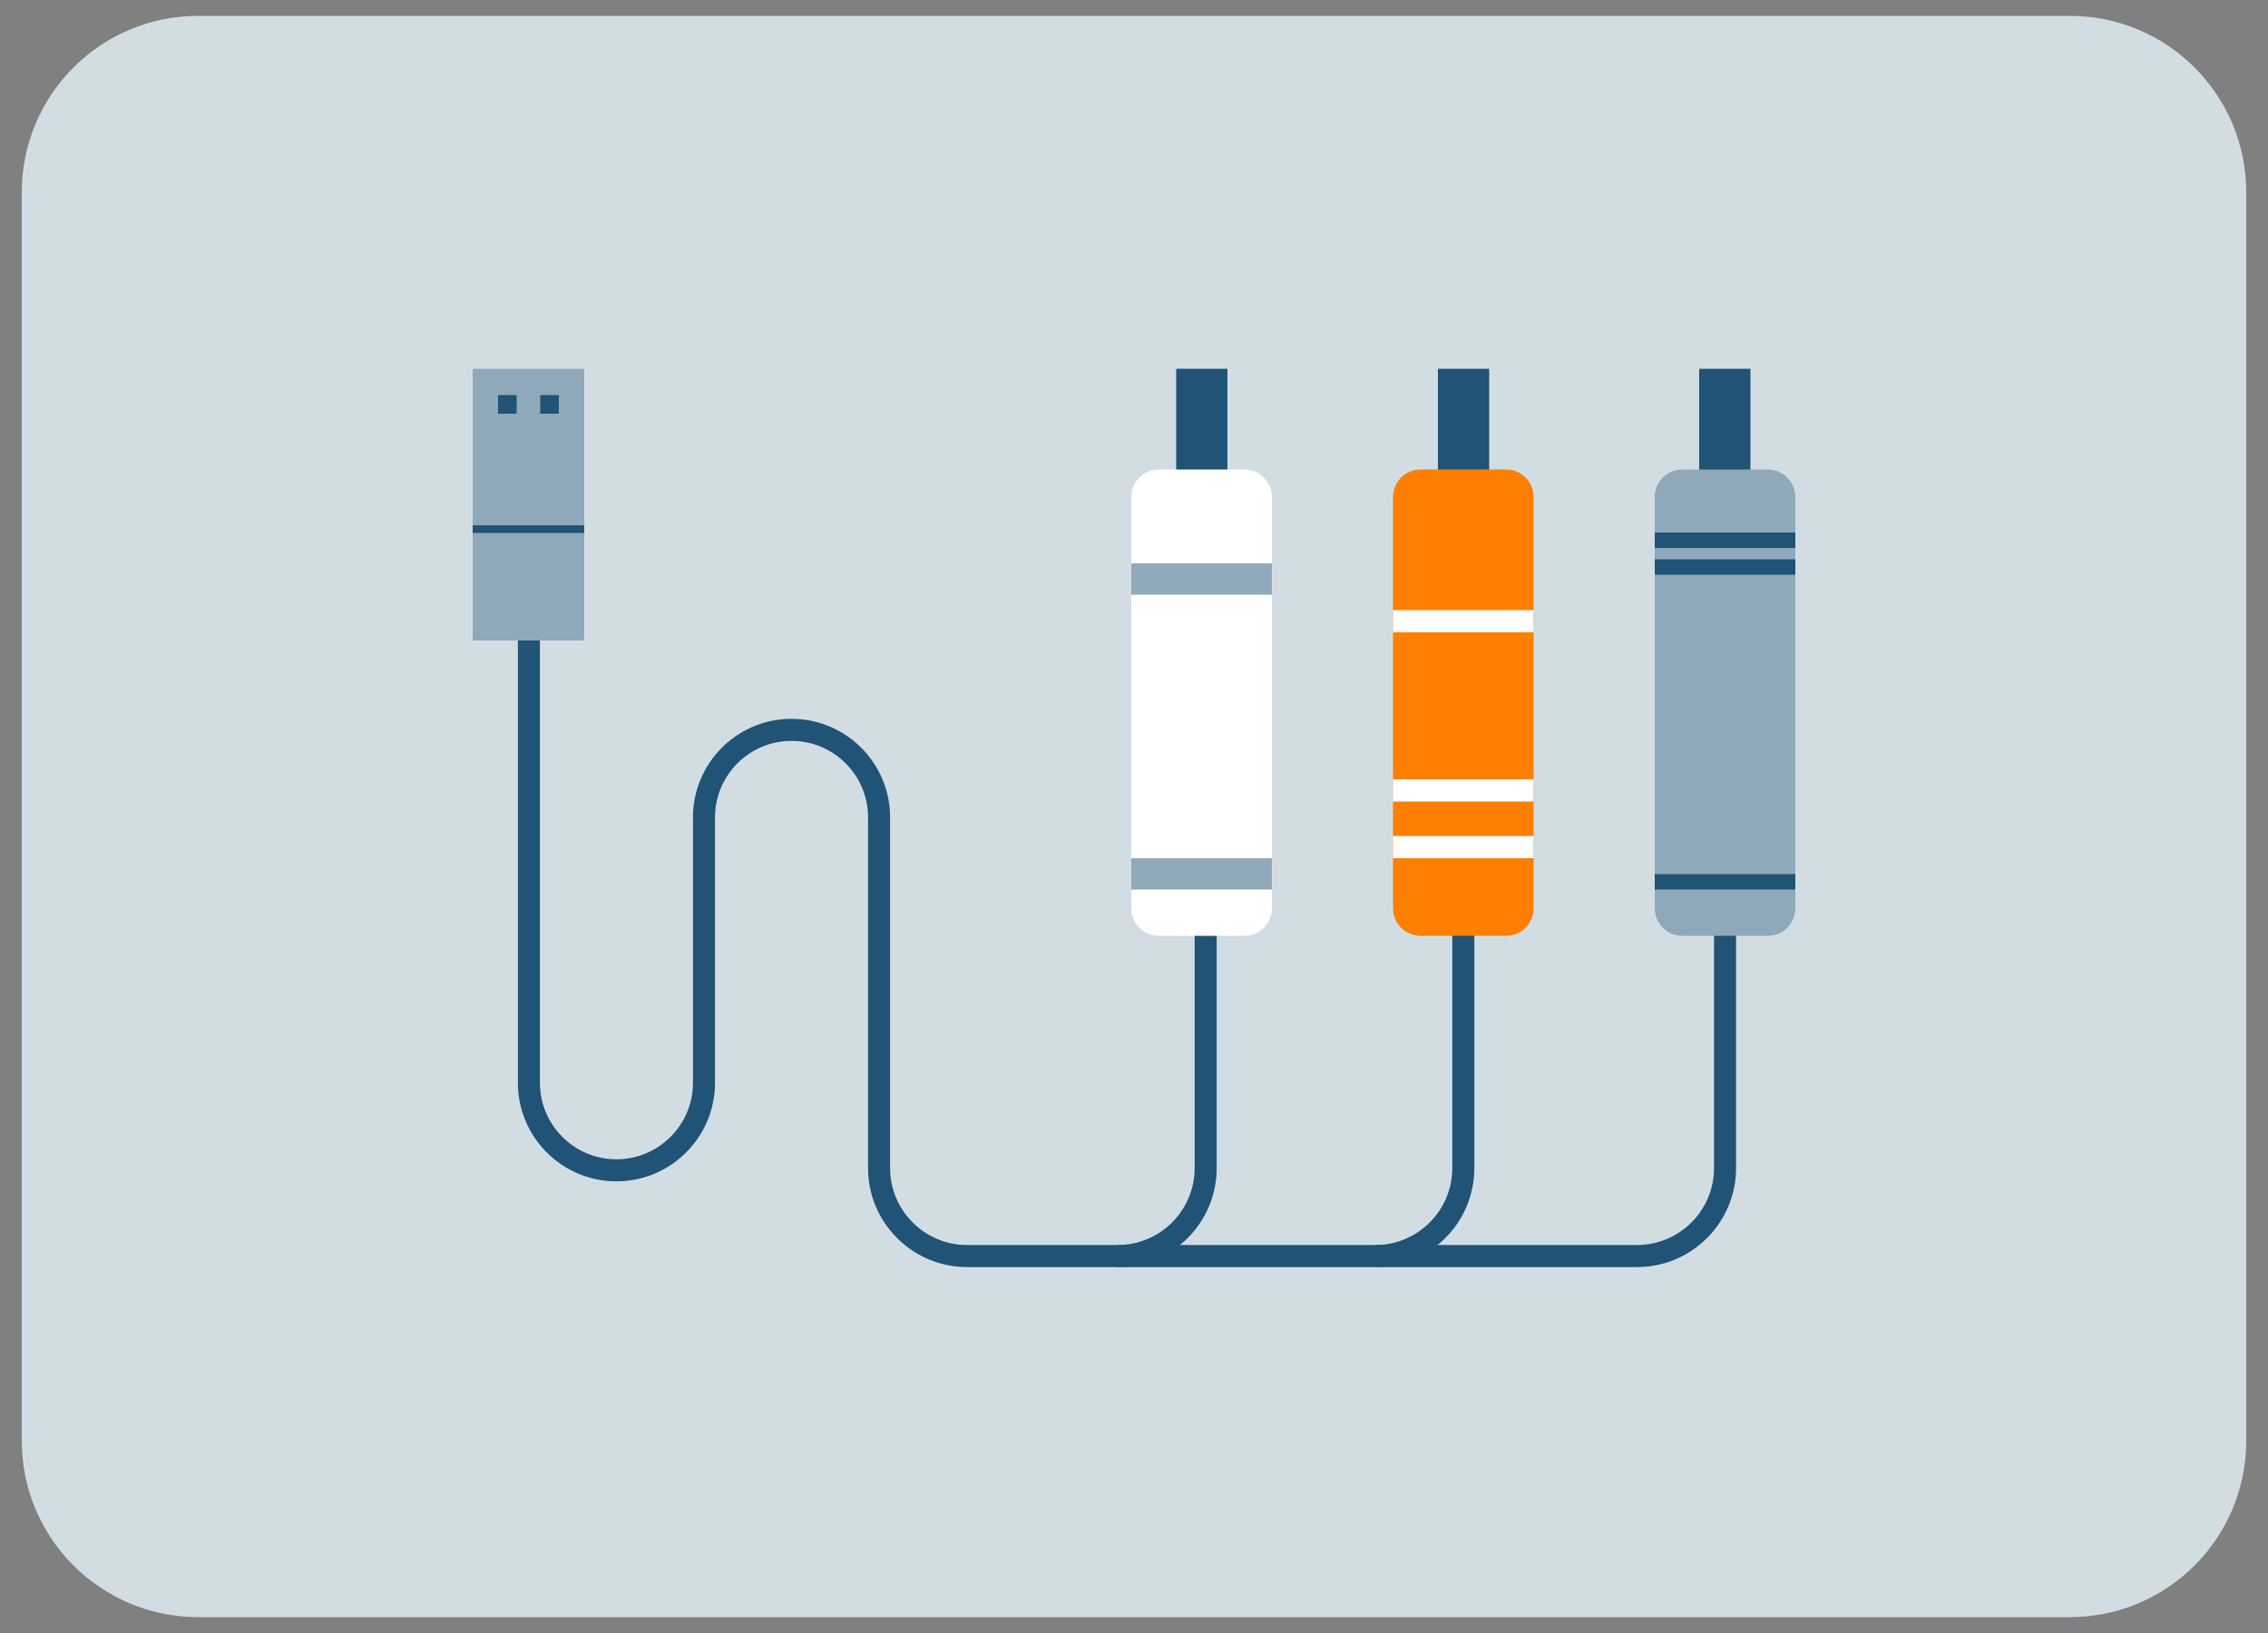 <?xml version="1.0" encoding="UTF-8"?>
<!-- Generator: Adobe Illustrator 26.4.1, SVG Export Plug-In . SVG Version: 6.00 Build 0)  -->
<svg xmlns="http://www.w3.org/2000/svg" xmlns:xlink="http://www.w3.org/1999/xlink" version="1.1" id="icon" x="0px" y="0px" viewBox="0 0 500 360" style="enable-background:new 0 0 500 360;" xml:space="preserve">
<rect x="0" y="0" width="500" height="360" fill="#808080" stroke="none"/>
<style type="text/css">
	.st0{fill:#D2DDE3;}
	.st1{fill:#8FA9BA;}
	.st2{fill:#205375;}
	.st3{fill:#FE7F01;}
	.st4{fill:none;stroke:#205375;stroke-width:4.86;stroke-miterlimit:10;}
	.st5{fill:#FFFFFF;}
	
		.st6{fill-rule:evenodd;clip-rule:evenodd;fill:#FFFFFF;stroke:#205375;stroke-width:5;stroke-linejoin:round;stroke-miterlimit:10;}
	.st7{fill-rule:evenodd;clip-rule:evenodd;fill:#205375;}
	.st8{fill-rule:evenodd;clip-rule:evenodd;fill:url(#SVGID_1_);}
	.st9{fill-rule:evenodd;clip-rule:evenodd;fill:url(#SVGID_00000029009460418116109520000002660982212769617312_);}
	.st10{fill:#8FA9BA;stroke:#205375;stroke-width:5;stroke-linejoin:round;stroke-miterlimit:10;}
	.st11{fill:#D2DDE3;stroke:#205375;stroke-width:5;stroke-linejoin:round;stroke-miterlimit:10;}
	.st12{fill:none;stroke:#205375;stroke-width:5;stroke-linejoin:round;stroke-miterlimit:10;}
	.st13{fill:#FFFFFF;stroke:#205375;stroke-width:5;stroke-linecap:round;stroke-linejoin:round;stroke-miterlimit:10;}
	.st14{fill:none;stroke:#205375;stroke-width:5;stroke-miterlimit:10;}
	.st15{fill:#205375;stroke:#205375;stroke-width:5;stroke-linecap:round;stroke-linejoin:round;stroke-miterlimit:10;}
	.st16{fill:none;stroke:#205375;stroke-width:5;stroke-linecap:round;stroke-linejoin:round;stroke-miterlimit:10;}
</style>
<g>
	<path class="st0" d="M43.7,356.5c-21.5,0-38.9-17.4-38.9-38.9V42.4c0-21.5,17.4-38.9,38.9-38.9h412.6c21.5,0,38.9,17.4,38.9,38.9   v275.2c0,21.5-17.4,38.9-38.9,38.9H43.7z"></path>
	<g>
		<path class="st4" d="M380.3,180v77.5c0,10.7-8.7,19.4-19.4,19.4H213.2c-10.7,0-19.4-8.7-19.4-19.4v-77.3    c0-10.7-8.7-19.3-19.3-19.3h0c-10.7,0-19.3,8.7-19.3,19.3v58.5c0,10.7-8.7,19.3-19.3,19.3l0,0c-10.7,0-19.3-8.7-19.3-19.3v-147"></path>
		<path class="st4" d="M322.6,180v77.5c0,10.7-8.7,19.4-19.4,19.4"></path>
		<path class="st4" d="M265.8,180v77.5c0,10.7-8.7,19.4-19.4,19.4"></path>
		<g>
			<g>
				<rect x="259.3" y="81.3" class="st2" width="11.3" height="39.6"></rect>
				<path class="st5" d="M274.3,206.3h-18.8c-3.4,0-6.1-2.7-6.1-6.1v-90.6c0-3.4,2.7-6.1,6.1-6.1h18.8c3.4,0,6.1,2.7,6.1,6.1v90.6      C280.4,203.6,277.7,206.3,274.3,206.3z"></path>
				<rect x="249.4" y="124.2" class="st1" width="31" height="6.9"></rect>
				<rect x="249.4" y="189.2" class="st1" width="31" height="6.9"></rect>
			</g>
			<g>
				<rect x="374.6" y="81.3" class="st2" width="11.3" height="39.6"></rect>
				<path class="st1" d="M389.7,206.3h-18.8c-3.4,0-6.1-2.7-6.1-6.1v-90.6c0-3.4,2.7-6.1,6.1-6.1h18.8c3.4,0,6.1,2.7,6.1,6.1v90.6      C395.8,203.6,393.1,206.3,389.7,206.3z"></path>
				<rect x="364.8" y="117.4" class="st2" width="31" height="3.4"></rect>
				<rect x="364.8" y="123.3" class="st2" width="31" height="3.4"></rect>
				<rect x="364.8" y="192.7" class="st2" width="31" height="3.4"></rect>
			</g>
			<g>
				<rect x="317" y="81.3" class="st2" width="11.3" height="39.6"></rect>
				<path class="st3" d="M332,206.3h-18.8c-3.4,0-6.1-2.7-6.1-6.1v-90.6c0-3.4,2.7-6.1,6.1-6.1H332c3.4,0,6.1,2.7,6.1,6.1v90.6      C338.1,203.6,335.4,206.3,332,206.3z"></path>
				<rect x="307.1" y="171.8" class="st5" width="31" height="4.9"></rect>
				<rect x="307.1" y="134.5" class="st5" width="31" height="4.9"></rect>
				<rect x="307.1" y="184.3" class="st5" width="31" height="4.9"></rect>
			</g>
		</g>
		<rect x="104.2" y="81.3" class="st1" width="24.6" height="59.9"></rect>
		<g>
			<rect x="119.1" y="87.1" class="st2" width="4.1" height="4.1"></rect>
			<rect x="109.8" y="87.1" class="st2" width="4.1" height="4.1"></rect>
		</g>
		<rect x="104.2" y="115.8" class="st2" width="24.6" height="1.7"></rect>
	</g>
</g>
</svg>
